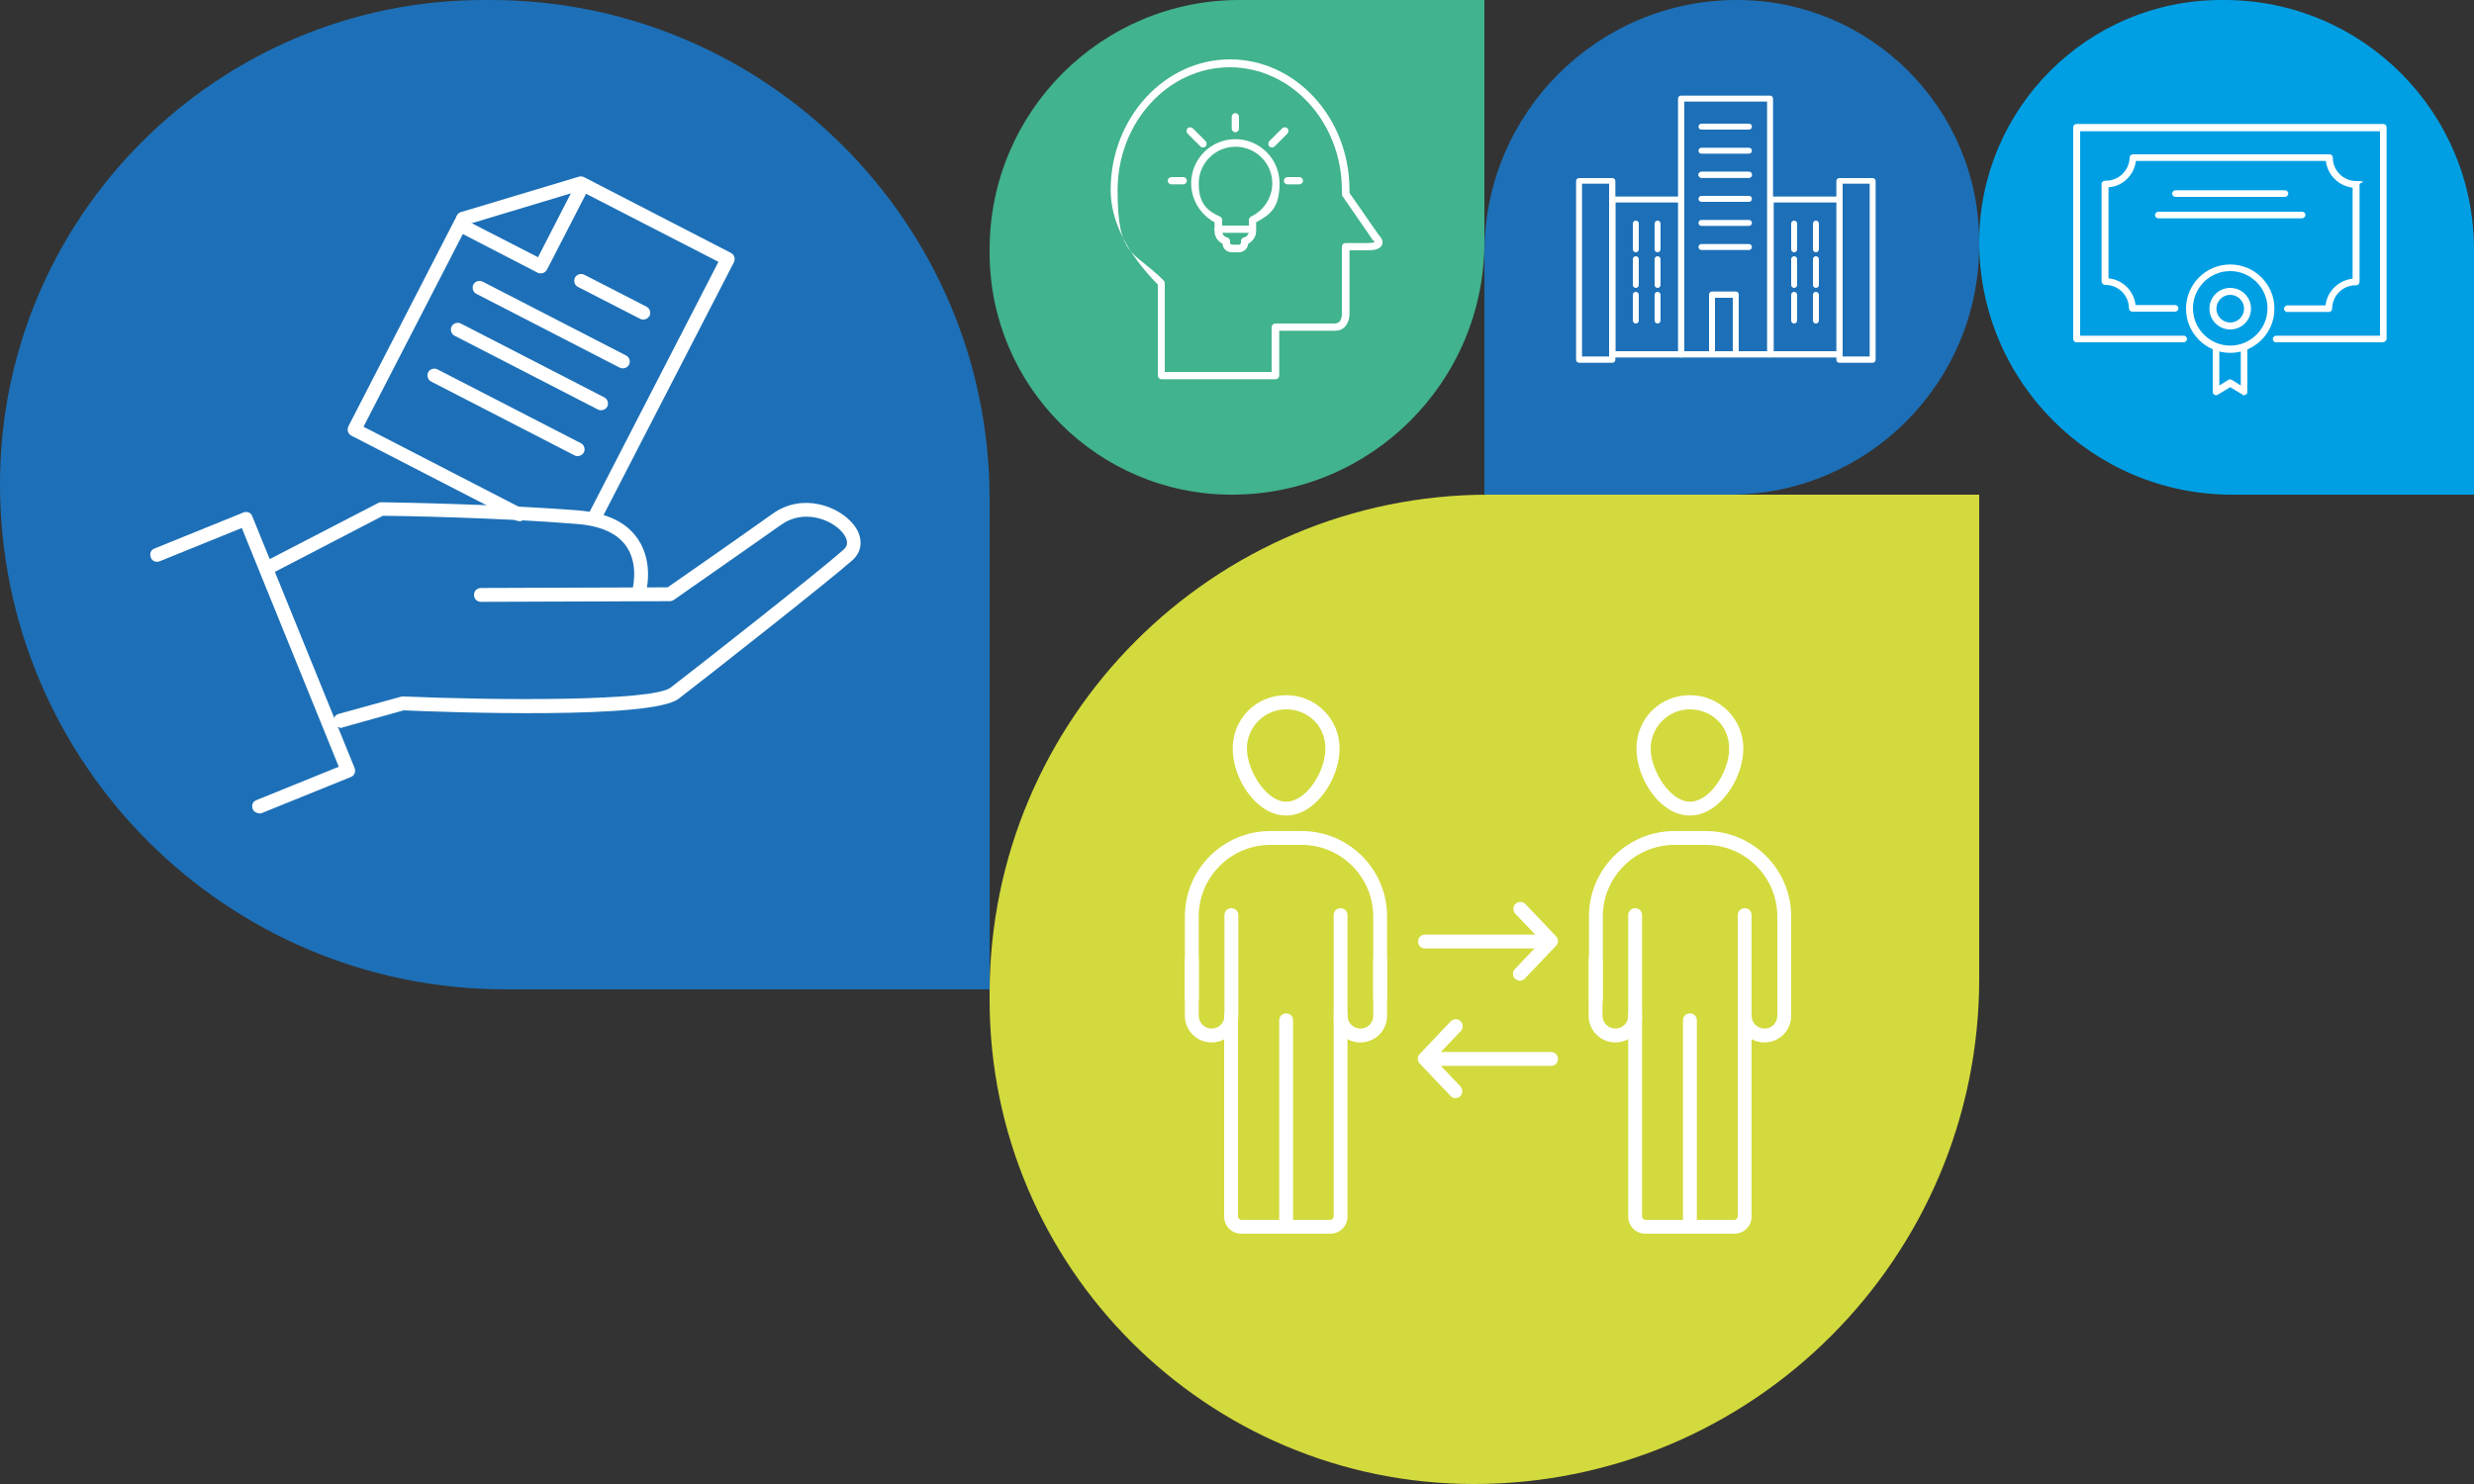 <?xml version="1.0" encoding="UTF-8"?>
<svg id="Ebene_1" xmlns="http://www.w3.org/2000/svg" version="1.1" viewBox="0 0 750 450">
  <rect x="0" y="0" width="750" height="450" fill="#333333" stroke="none"/>
  <!-- Generator: Adobe Illustrator 29.7.1, SVG Export Plug-In . SVG Version: 2.1.1 Build 8)  -->
  <defs>
    <style>
      .st0 {
        fill: #d3da3d;
      }

      .st1 {
        fill: #fff;
      }

      .st2 {
        fill: #1d70b7;
      }

      .st3 {
        fill: #41b38e;
      }

      .st4 {
        fill: #009fe3;
      }
    </style>
  </defs>
  <path class="st2" d="M0,146.8h0C0,65.8,65.8,0,146.8,0h1.9c83.5,0,151.3,67.8,151.3,151.3v148.7h-146.8C68.6,300,0,231.4,0,146.8Z"/>
  <path class="st0" d="M446.8,450h0c-81,0-146.8-65.8-146.8-146.8v-1.9c0-83.5,67.8-151.3,151.3-151.3h148.7v146.8c0,84.5-68.6,153.2-153.2,153.2Z"/>
  <path class="st3" d="M373.4,150h0c-40.5,0-73.4-32.9-73.4-73.4v-.9c0-41.8,33.9-75.7,75.7-75.7h74.3v73.4c0,42.3-34.3,76.6-76.6,76.6Z"/>
  <path class="st2" d="M526.6,0h0c40.5,0,73.4,32.9,73.4,73.4v.9c0,41.8-33.9,75.7-75.7,75.7h-74.3v-73.4c0-42.3,34.3-76.6,76.6-76.6Z"/>
  <path class="st4" d="M600,73.4h0c0-40.5,32.9-73.4,73.4-73.4h.9c41.8,0,75.7,33.9,75.7,75.7v74.3h-73.4c-42.3,0-76.6-34.3-76.6-76.6h0Z"/>
  <g>
    <g>
      <g>
        <path class="st1" d="M469.8,287.6h-37.8c-1.2,0-2.1-.9-2.1-2.1s.9-2.1,2.1-2.1h37.8c1.2,0,2.1.9,2.1,2.1s-.9,2.1-2.1,2.1Z"/>
        <path class="st1" d="M460.8,297.4c-.5,0-1-.2-1.5-.6-.8-.8-.9-2.1,0-3l8-8.4-7.9-8.3c-.8-.8-.8-2.2,0-3,.8-.8,2.2-.8,3,0l9.3,9.8c.8.8.8,2.1,0,2.9l-9.4,9.9c-.4.4-1,.7-1.5.7Z"/>
      </g>
      <g>
        <path class="st1" d="M470.2,323.2h-37.8c-1.2,0-2.1-.9-2.1-2.1s.9-2.1,2.1-2.1h37.8c1.2,0,2.1.9,2.1,2.1s-.9,2.1-2.1,2.1Z"/>
        <path class="st1" d="M441.2,333c-.6,0-1.1-.2-1.5-.7l-9.3-9.8c-.8-.8-.8-2.1,0-2.9l9.4-9.9c.8-.8,2.1-.9,3,0,.8.8.9,2.1,0,3l-8,8.4,7.9,8.3c.8.8.8,2.2,0,3-.4.4-.9.6-1.5.6Z"/>
      </g>
    </g>
    <g>
      <g>
        <path class="st1" d="M361.3,305.1c-1.2,0-2.1-.9-2.1-2.1v-25.1c0-14.3,11.6-25.9,25.9-25.9h9.5c14.3,0,25.9,11.6,25.9,25.9v24.5c0,1.2-.9,2.1-2.1,2.1s-2.1-.9-2.1-2.1v-24.5c0-11.9-9.7-21.7-21.7-21.7h-9.5c-11.9,0-21.7,9.7-21.7,21.7v25.1c0,1.2-.9,2.1-2.1,2.1Z"/>
        <g>
          <path class="st1" d="M367.3,316.1c-4.5,0-8.1-3.6-8.1-8.1v-17c0-1.2.9-2.1,2.1-2.1s2.1.9,2.1,2.1v17c0,2.1,1.7,3.9,3.9,3.9s3.9-1.7,3.9-3.9v-30.5c0-1.2.9-2.1,2.1-2.1s2.1.9,2.1,2.1v30.5c0,4.5-3.6,8.1-8.1,8.1Z"/>
          <path class="st1" d="M412.4,316.1c-4.5,0-8.1-3.6-8.1-8.1v-30.5c0-1.2.9-2.1,2.1-2.1s2.1.9,2.1,2.1v30.5c0,2.1,1.7,3.9,3.9,3.9s3.9-1.7,3.9-3.9v-17c0-1.2.9-2.1,2.1-2.1s2.1.9,2.1,2.1v17c0,4.5-3.6,8.1-8.1,8.1Z"/>
        </g>
        <path class="st1" d="M403.3,374.1h-27c-2.9,0-5.2-2.3-5.2-5.2v-60.8c0-1.2.9-2.1,2.1-2.1s2.1.9,2.1,2.1v60.8c0,.5.5,1,1,1h27c.5,0,1-.5,1-1v-60.8c0-1.2.9-2.1,2.1-2.1s2.1.9,2.1,2.1v60.8c0,2.9-2.3,5.2-5.2,5.2Z"/>
        <path class="st1" d="M389.9,374.1c-1.2,0-2.1-.9-2.1-2.1v-62.6c0-1.2.9-2.1,2.1-2.1s2.1.9,2.1,2.1v62.6c0,1.2-.9,2.1-2.1,2.1Z"/>
        <path class="st1" d="M389.9,247.3c-9,0-16.2-11.1-16.2-20.3s7.2-16.2,16.2-16.2,16.2,7.2,16.2,16.2-7.2,20.3-16.2,20.3ZM389.9,215.1c-6.6,0-11.9,5.4-11.9,11.9s5.8,16.1,11.9,16.1,11.9-9.1,11.9-16.1-5.4-11.9-11.9-11.9Z"/>
      </g>
      <g>
        <path class="st1" d="M483.8,305.1c-1.2,0-2.1-.9-2.1-2.1v-25.1c0-14.3,11.6-25.9,25.9-25.9h9.5c14.3,0,25.9,11.6,25.9,25.9v24.5c0,1.2-.9,2.1-2.1,2.1s-2.1-.9-2.1-2.1v-24.5c0-11.9-9.7-21.7-21.7-21.7h-9.5c-11.9,0-21.7,9.7-21.7,21.7v25.1c0,1.2-.9,2.1-2.1,2.1Z"/>
        <g>
          <path class="st1" d="M489.7,316.1c-4.5,0-8.1-3.6-8.1-8.1v-17c0-1.2.9-2.1,2.1-2.1s2.1.9,2.1,2.1v17c0,2.1,1.7,3.9,3.9,3.9s3.9-1.7,3.9-3.9v-30.5c0-1.2.9-2.1,2.1-2.1s2.1.9,2.1,2.1v30.5c0,4.5-3.6,8.1-8.1,8.1Z"/>
          <path class="st1" d="M534.9,316.1c-4.5,0-8.1-3.6-8.1-8.1v-30.5c0-1.2.9-2.1,2.1-2.1s2.1.9,2.1,2.1v30.5c0,2.1,1.7,3.9,3.9,3.9s3.9-1.7,3.9-3.9v-17c0-1.2.9-2.1,2.1-2.1s2.1.9,2.1,2.1v17c0,4.5-3.6,8.1-8.1,8.1Z"/>
        </g>
        <path class="st1" d="M525.8,374.1h-27c-2.9,0-5.2-2.3-5.2-5.2v-60.8c0-1.2.9-2.1,2.1-2.1s2.1.9,2.1,2.1v60.8c0,.5.5,1,1,1h27c.5,0,1-.5,1-1v-60.8c0-1.2.9-2.1,2.1-2.1s2.1.9,2.1,2.1v60.8c0,2.9-2.3,5.2-5.2,5.2Z"/>
        <path class="st1" d="M512.3,374.1c-1.2,0-2.1-.9-2.1-2.1v-62.6c0-1.2.9-2.1,2.1-2.1s2.1.9,2.1,2.1v62.6c0,1.2-.9,2.1-2.1,2.1Z"/>
        <path class="st1" d="M512.3,247.3c-9,0-16.2-11.1-16.2-20.3s7.2-16.2,16.2-16.2,16.2,7.2,16.2,16.2-7.2,20.3-16.2,20.3ZM512.3,215.1c-6.6,0-11.9,5.4-11.9,11.9s5.8,16.1,11.9,16.1,11.9-9.1,11.9-16.1-5.4-11.9-11.9-11.9Z"/>
      </g>
    </g>
  </g>
  <g>
    <path class="st1" d="M488.8,110h-10.1c-.5,0-.9-.4-.9-.9v-54.2c0-.5.4-.9.9-.9h10.1c.5,0,.9.4.9.9v54.2c0,.5-.4.9-.9.9ZM479.6,108.1h8.2v-52.4h-8.2v52.4Z"/>
    <path class="st1" d="M509.7,108.4h-20.9c-.5,0-.9-.4-.9-.9v-47c0-.5.4-.9.9-.9h20.9c.5,0,.9.4.9.9v47c0,.5-.4.9-.9.9ZM489.7,106.5h19.1v-45.1h-19.1v45.1Z"/>
    <path class="st1" d="M536.6,108.4h-27c-.5,0-.9-.4-.9-.9V29.9c0-.5.4-.9.9-.9h27c.5,0,.9.4.9.9v77.6c0,.5-.4.9-.9.9ZM510.6,106.5h25.1V30.8h-25.1v75.7Z"/>
    <path class="st1" d="M526.2,107.9c-.5,0-.9-.4-.9-.9v-16.7h-5.4v16.7c0,.5-.4.9-.9.9s-.9-.4-.9-.9v-17.7c0-.5.4-.9.9-.9h7.2c.5,0,.9.4.9.9v17.7c0,.5-.4.9-.9.9Z"/>
    <g>
      <g>
        <path class="st1" d="M530.2,46.6h-14.4c-.5,0-.9-.4-.9-.9s.4-.9.9-.9h14.4c.5,0,.9.4.9.9s-.4.9-.9.9Z"/>
        <g>
          <path class="st1" d="M530.2,39.3h-14.4c-.5,0-.9-.4-.9-.9s.4-.9.9-.9h14.4c.5,0,.9.4.9.9s-.4.9-.9.9Z"/>
          <path class="st1" d="M530.2,53.9h-14.4c-.5,0-.9-.4-.9-.9s.4-.9.9-.9h14.4c.5,0,.9.4.9.9s-.4.9-.9.9Z"/>
        </g>
      </g>
      <g>
        <path class="st1" d="M530.2,61.2h-14.4c-.5,0-.9-.4-.9-.9s.4-.9.9-.9h14.4c.5,0,.9.4.9.9s-.4.9-.9.9Z"/>
        <g>
          <path class="st1" d="M530.2,53.9h-14.4c-.5,0-.9-.4-.9-.9s.4-.9.9-.9h14.4c.5,0,.9.4.9.9s-.4.9-.9.9Z"/>
          <path class="st1" d="M530.2,68.5h-14.4c-.5,0-.9-.4-.9-.9s.4-.9.9-.9h14.4c.5,0,.9.4.9.9s-.4.9-.9.9Z"/>
        </g>
        <path class="st1" d="M530.2,75.8h-14.4c-.5,0-.9-.4-.9-.9s.4-.9.9-.9h14.4c.5,0,.9.4.9.9s-.4.9-.9.9Z"/>
      </g>
    </g>
    <g>
      <path class="st1" d="M495.9,76.5c-.5,0-.9-.4-.9-.9v-7.8c0-.5.4-.9.9-.9s.9.4.9.9v7.8c0,.5-.4.9-.9.9Z"/>
      <path class="st1" d="M502.5,76.5c-.5,0-.9-.4-.9-.9v-7.8c0-.5.4-.9.9-.9s.9.4.9.9v7.8c0,.5-.4.9-.9.9Z"/>
    </g>
    <g>
      <path class="st1" d="M495.9,98.1c-.5,0-.9-.4-.9-.9v-7.8c0-.5.4-.9.9-.9s.9.4.9.9v7.8c0,.5-.4.9-.9.9Z"/>
      <path class="st1" d="M502.5,98.1c-.5,0-.9-.4-.9-.9v-7.8c0-.5.4-.9.9-.9s.9.4.9.9v7.8c0,.5-.4.9-.9.9Z"/>
    </g>
    <g>
      <path class="st1" d="M495.9,87.3c-.5,0-.9-.4-.9-.9v-7.8c0-.5.4-.9.9-.9s.9.4.9.9v7.8c0,.5-.4.9-.9.9Z"/>
      <path class="st1" d="M502.5,87.3c-.5,0-.9-.4-.9-.9v-7.8c0-.5.4-.9.9-.9s.9.4.9.9v7.8c0,.5-.4.9-.9.9Z"/>
    </g>
    <path class="st1" d="M567.7,110h-10.1c-.5,0-.9-.4-.9-.9v-54.2c0-.5.4-.9.9-.9h10.1c.5,0,.9.4.9.9v54.2c0,.5-.4.9-.9.9ZM558.6,108.1h8.2v-52.4h-8.2v52.4Z"/>
    <path class="st1" d="M557.6,108.4h-20.9c-.5,0-.9-.4-.9-.9v-47c0-.5.4-.9.9-.9h20.9c.5,0,.9.4.9.9v47c0,.5-.4.9-.9.9ZM537.7,106.5h19.1v-45.1h-19.1v45.1Z"/>
    <g>
      <path class="st1" d="M550.5,76.5c-.5,0-.9-.4-.9-.9v-7.8c0-.5.4-.9.9-.9s.9.4.9.9v7.8c0,.5-.4.9-.9.9Z"/>
      <path class="st1" d="M543.9,76.5c-.5,0-.9-.4-.9-.9v-7.8c0-.5.4-.9.9-.9s.9.4.9.9v7.8c0,.5-.4.9-.9.9Z"/>
    </g>
    <g>
      <path class="st1" d="M550.5,98.1c-.5,0-.9-.4-.9-.9v-7.8c0-.5.4-.9.9-.9s.9.4.9.9v7.8c0,.5-.4.9-.9.9Z"/>
      <path class="st1" d="M543.9,98.1c-.5,0-.9-.4-.9-.9v-7.8c0-.5.4-.9.9-.9s.9.4.9.9v7.8c0,.5-.4.9-.9.9Z"/>
    </g>
    <g>
      <path class="st1" d="M550.5,87.3c-.5,0-.9-.4-.9-.9v-7.8c0-.5.4-.9.9-.9s.9.4.9.9v7.8c0,.5-.4.9-.9.9Z"/>
      <path class="st1" d="M543.9,87.3c-.5,0-.9-.4-.9-.9v-7.8c0-.5.4-.9.9-.9s.9.4.9.9v7.8c0,.5-.4.9-.9.9Z"/>
    </g>
  </g>
  <g>
    <g>
      <path class="st1" d="M103.2,220.6h0c-1,0-1.9-.8-2.1-1.8-.1-1,.5-2,1.5-2.3l19.2-5.3c.2,0,.4,0,.6,0,28.4,1.2,75.5,1.5,80.9-2.7,8.1-6.2,45.4-35.5,52.5-41.9,1.8-1.6.8-3.6-.3-5-3.3-4.1-11.9-7.4-18.8-2.4-12,8.5-32.2,22.5-32.4,22.7-.3.2-.8.4-1.2.4l-57.3.2h0c-1.2,0-2.1-.9-2.1-2.1,0-1.2.9-2.1,2.1-2.1l56.6-.2c3.3-2.3,21-14.6,31.8-22.3,9.1-6.5,20.1-2.3,24.5,3.2,3,3.7,2.9,8-.2,10.8-7.2,6.4-44.7,35.9-52.8,42.1-8.2,6.3-70.1,4.1-83.3,3.5l-18.6,5.2c-.2.1-.5.2-.8.2Z"/>
      <path class="st1" d="M193.6,181.9c-.2,0-.4,0-.6,0-1.1-.3-1.7-1.5-1.4-2.6,0,0,2.3-7.8-1.7-13.6-2.7-3.9-7.6-6.2-14.8-6.8-22.7-1.9-54.5-2.5-59-2.5l-33.9,17.6c-1,.5-2.3.1-2.8-.9-.5-1-.1-2.3.9-2.8l34.4-17.8c.3-.2.6-.2,1-.2.3,0,35.3.5,59.8,2.5,8.5.7,14.5,3.6,17.9,8.7,5.1,7.5,2.3,16.7,2.2,17.1-.3.9-1.1,1.5-2,1.5Z"/>
    </g>
    <path class="st1" d="M78.5,246.6c-.8,0-1.6-.5-1.9-1.3-.4-1.1,0-2.3,1.2-2.7l24.9-10.1-29.4-72.4-24.9,10.1c-1.1.4-2.3,0-2.7-1.2-.4-1.1,0-2.3,1.2-2.7l26.9-10.9c1.1-.4,2.3,0,2.7,1.2l31,76.3c.2.5.2,1.1,0,1.6-.2.5-.6.9-1.1,1.1l-26.9,10.9c-.3.1-.5.2-.8.2Z"/>
    <g>
      <path class="st1" d="M157.4,158c-.3,0-.6,0-1-.2l-49.9-25.7c-.5-.3-.9-.7-1-1.2-.2-.5-.1-1.1.1-1.6l32.9-63.9c.5-1,1.8-1.4,2.8-.9,1,.5,1.4,1.8.9,2.8l-32,62.1,48.1,24.8c1,.5,1.4,1.8.9,2.8-.4.7-1.1,1.1-1.9,1.1Z"/>
      <path class="st1" d="M180.8,157.9c-.3,0-.6,0-1-.2-1-.5-1.4-1.8-.9-2.8l38.9-75.5-42-21.6-34.8,10.5c-1.1.3-2.3-.3-2.6-1.4-.3-1.1.3-2.3,1.4-2.6l35.6-10.7c.5-.2,1.1-.1,1.6.1l44.6,23c.5.3.9.7,1,1.2.2.5.1,1.1-.1,1.6l-39.9,77.4c-.4.7-1.1,1.1-1.9,1.1Z"/>
      <path class="st1" d="M164,82.9c-.3,0-.6,0-1-.2l-23.8-12.3c-1-.5-1.4-1.8-.9-2.8.5-1,1.8-1.4,2.8-.9l22,11.3,11-21.4c.5-1,1.8-1.4,2.8-.9,1,.5,1.4,1.8.9,2.8l-12,23.3c-.4.7-1.1,1.1-1.9,1.1Z"/>
      <path class="st1" d="M188.9,111.7c-.3,0-.6,0-1-.2l-43.5-22.4c-1-.5-1.4-1.8-.9-2.8.5-1,1.8-1.4,2.8-.9l43.5,22.4c1,.5,1.4,1.8.9,2.8-.4.7-1.1,1.1-1.9,1.1Z"/>
      <path class="st1" d="M182.3,124.4c-.3,0-.6,0-1-.2l-43.5-22.4c-1-.5-1.4-1.8-.9-2.8.5-1,1.8-1.4,2.8-.9l43.5,22.4c1,.5,1.4,1.8.9,2.8-.4.7-1.1,1.1-1.9,1.1Z"/>
      <path class="st1" d="M175.2,138.3c-.3,0-.6,0-1-.2l-43.5-22.4c-1-.5-1.4-1.8-.9-2.8.5-1,1.8-1.4,2.8-.9l43.5,22.4c1,.5,1.4,1.8.9,2.8-.4.7-1.1,1.1-1.9,1.1Z"/>
      <path class="st1" d="M195.1,96.9c-.3,0-.6,0-1-.2l-18.9-9.7c-1-.5-1.4-1.8-.9-2.8.5-1,1.8-1.4,2.8-.9l18.9,9.7c1,.5,1.4,1.8.9,2.8-.4.7-1.1,1.1-1.9,1.1Z"/>
    </g>
  </g>
  <path class="st1" d="M386.7,115h-34.6c-.6,0-1.1-.5-1.1-1.1v-27.6c-9.5-9.7-14.3-19.4-14.3-28.7,0-21.8,16.3-39.6,36.2-39.6s36.2,17.7,36.2,39.6v.9l8.9,12.8c.4.4,1.5,1.6,1,2.9-.6,1.5-2.8,1.7-4.4,1.7h-5.5v19.4c0,.2,0,2.2-1.3,3.7-.8.9-1.9,1.3-3.3,1.3h0c-1.6,0-13,0-16.7,0v13.6c0,.6-.5,1.1-1.1,1.1ZM353.2,112.8h32.3v-13.6c0-.6.5-1.1,1.1-1.1,0,0,15.8,0,17.8,0h0c.8,0,1.3-.2,1.7-.6.7-.8.7-2.1.7-2.1v-20.6c0-.6.5-1.1,1.1-1.1h6.6c1.4,0,2-.2,2.2-.3,0-.2-.3-.4-.4-.5,0,0-.1-.1-.2-.2l-9.1-13.2c-.1-.2-.2-.4-.2-.6v-1.2c0-20.6-15.3-37.3-34-37.3s-34,16.7-34,37.3,4.7,18,14,27.4c.2.2.3.5.3.8v26.9ZM416.9,73.6h0,0Z"/>
  <g>
    <path class="st1" d="M375.5,76.5h-2.1c-1.5,0-2.7-1.1-2.8-2.6-1.4-.7-2.4-2.1-2.4-3.8v-2.7c-4.3-2.3-7.1-6.9-7.1-11.8,0-7.4,6-13.4,13.4-13.4s13.4,6,13.4,13.4-2.8,9.5-7.1,11.8v2.7c0,1.6-1,3.1-2.4,3.8-.1,1.4-1.3,2.6-2.8,2.6ZM374.5,44.5c-6.1,0-11.1,5-11.1,11.1s2.5,8.3,6.5,10.1c.4.2.6.6.6,1v3.4c0,.9.6,1.7,1.5,1.9.5.1.9.6.9,1.1v.5c0,.3.3.6.6.6h2.1c.3,0,.6-.3.6-.6v-.5c0-.5.4-1,.9-1.1.9-.2,1.5-1,1.5-1.9v-3.4c0-.4.3-.8.6-1,3.9-1.8,6.5-5.8,6.5-10.1,0-6.1-5-11.1-11.1-11.1Z"/>
    <path class="st1" d="M379.6,70.6h-10.3c-.6,0-1.1-.5-1.1-1.1s.5-1.1,1.1-1.1h10.3c.6,0,1.1.5,1.1,1.1s-.5,1.1-1.1,1.1Z"/>
    <g>
      <g>
        <path class="st1" d="M358.7,55.9h-3.6c-.6,0-1.1-.5-1.1-1.1s.5-1.1,1.1-1.1h3.6c.6,0,1.1.5,1.1,1.1s-.5,1.1-1.1,1.1Z"/>
        <path class="st1" d="M393.9,55.9h-3.6c-.6,0-1.1-.5-1.1-1.1s.5-1.1,1.1-1.1h3.6c.6,0,1.1.5,1.1,1.1s-.5,1.1-1.1,1.1Z"/>
      </g>
      <path class="st1" d="M374.5,40.1c-.6,0-1.1-.5-1.1-1.1v-3.6c0-.6.5-1.1,1.1-1.1s1.1.5,1.1,1.1v3.6c0,.6-.5,1.1-1.1,1.1Z"/>
      <path class="st1" d="M385.6,44.7c-.3,0-.6-.1-.8-.3-.4-.4-.4-1.1,0-1.6l3.9-3.9c.4-.4,1.1-.4,1.6,0,.4.4.4,1.1,0,1.6l-3.9,3.9c-.2.2-.5.3-.8.3Z"/>
      <path class="st1" d="M364.7,44.7c-.3,0-.6-.1-.8-.3l-3.9-3.9c-.4-.4-.4-1.1,0-1.6.4-.4,1.1-.4,1.6,0l3.9,3.9c.4.4.4,1.1,0,1.6-.2.2-.5.3-.8.3Z"/>
    </g>
  </g>
  <g>
    <path class="st1" d="M722.6,103.8h-32.6c-.6,0-1-.5-1-1s.5-1,1-1h31.5v-62h-90.9v62h31.4c.6,0,1,.5,1,1s-.5,1-1,1h-32.5c-.6,0-1-.5-1-1V38.6c0-.6.5-1,1-1h93c.6,0,1,.5,1,1v64.1c0,.6-.5,1-1,1Z"/>
    <path class="st1" d="M705.9,94.6h-12.5c-.6,0-1-.5-1-1s.5-1,1-1h11.6c.5-4.3,3.9-7.6,8.2-8.1v-27.6c-4.2-.5-7.6-3.8-8.1-8.1h-57.6c-.5,4.3-4,7.7-8.3,8v27.6c4.3.4,7.7,3.8,8.2,8.1h12c.6,0,1,.5,1,1s-.5,1-1,1h-13c-.6,0-1-.5-1-1,0-3.9-3.2-7.1-7.1-7.1-.3,0-.6,0-.8-.3-.2-.2-.4-.5-.4-.7v-29.6c0-.3.1-.5.3-.7.2-.2.5-.3.8-.3,0,0,.1,0,.2,0,4,0,7.1-3.2,7.2-7,0-.6.5-1,1-1h59.6c.6,0,1,.5,1,1,0,3.9,3.2,7.1,7.1,7.1s1,.5,1,1v29.6c0,.3-.1.5-.3.7-.2.2-.5.3-.7.3,0,0-.1,0-.2,0-3.9,0-7.1,3.2-7.1,7.1,0,.6-.5,1-1,1Z"/>
    <path class="st1" d="M697.9,66.2h-43.6c-.6,0-1-.5-1-1s.5-1,1-1h43.6c.6,0,1,.5,1,1s-.5,1-1,1Z"/>
    <path class="st1" d="M692.7,59.7h-33.2c-.6,0-1-.5-1-1s.5-1,1-1h33.2c.6,0,1,.5,1,1s-.5,1-1,1Z"/>
    <g>
      <g>
        <path class="st1" d="M676.1,107c-7.4,0-13.4-6-13.4-13.4s6-13.4,13.4-13.4,13.4,6,13.4,13.4-6,13.4-13.4,13.4ZM676.1,82.2c-6.3,0-11.3,5.1-11.3,11.3s5.1,11.3,11.3,11.3,11.3-5.1,11.3-11.3-5.1-11.3-11.3-11.3Z"/>
        <path class="st1" d="M676.1,99.9c-3.5,0-6.3-2.8-6.3-6.3s2.8-6.3,6.3-6.3,6.3,2.8,6.3,6.3-2.8,6.3-6.3,6.3ZM676.1,89.4c-2.3,0-4.2,1.9-4.2,4.2s1.9,4.2,4.2,4.2,4.2-1.9,4.2-4.2-1.9-4.2-4.2-4.2Z"/>
      </g>
      <path class="st1" d="M680.4,119.9c-.2,0-.4,0-.5-.2l-3.8-2.3-3.8,2.3c-.3.2-.7.2-1,0-.3-.2-.5-.5-.5-.9v-13c0-.6.5-1,1-1s1,.5,1,1v11.1l2.7-1.7c.3-.2.7-.2,1.1,0l2.7,1.7v-11.1c0-.6.5-1,1-1s1,.5,1,1v13c0,.4-.2.7-.5.9-.2,0-.3.1-.5.1Z"/>
    </g>
  </g>
</svg>